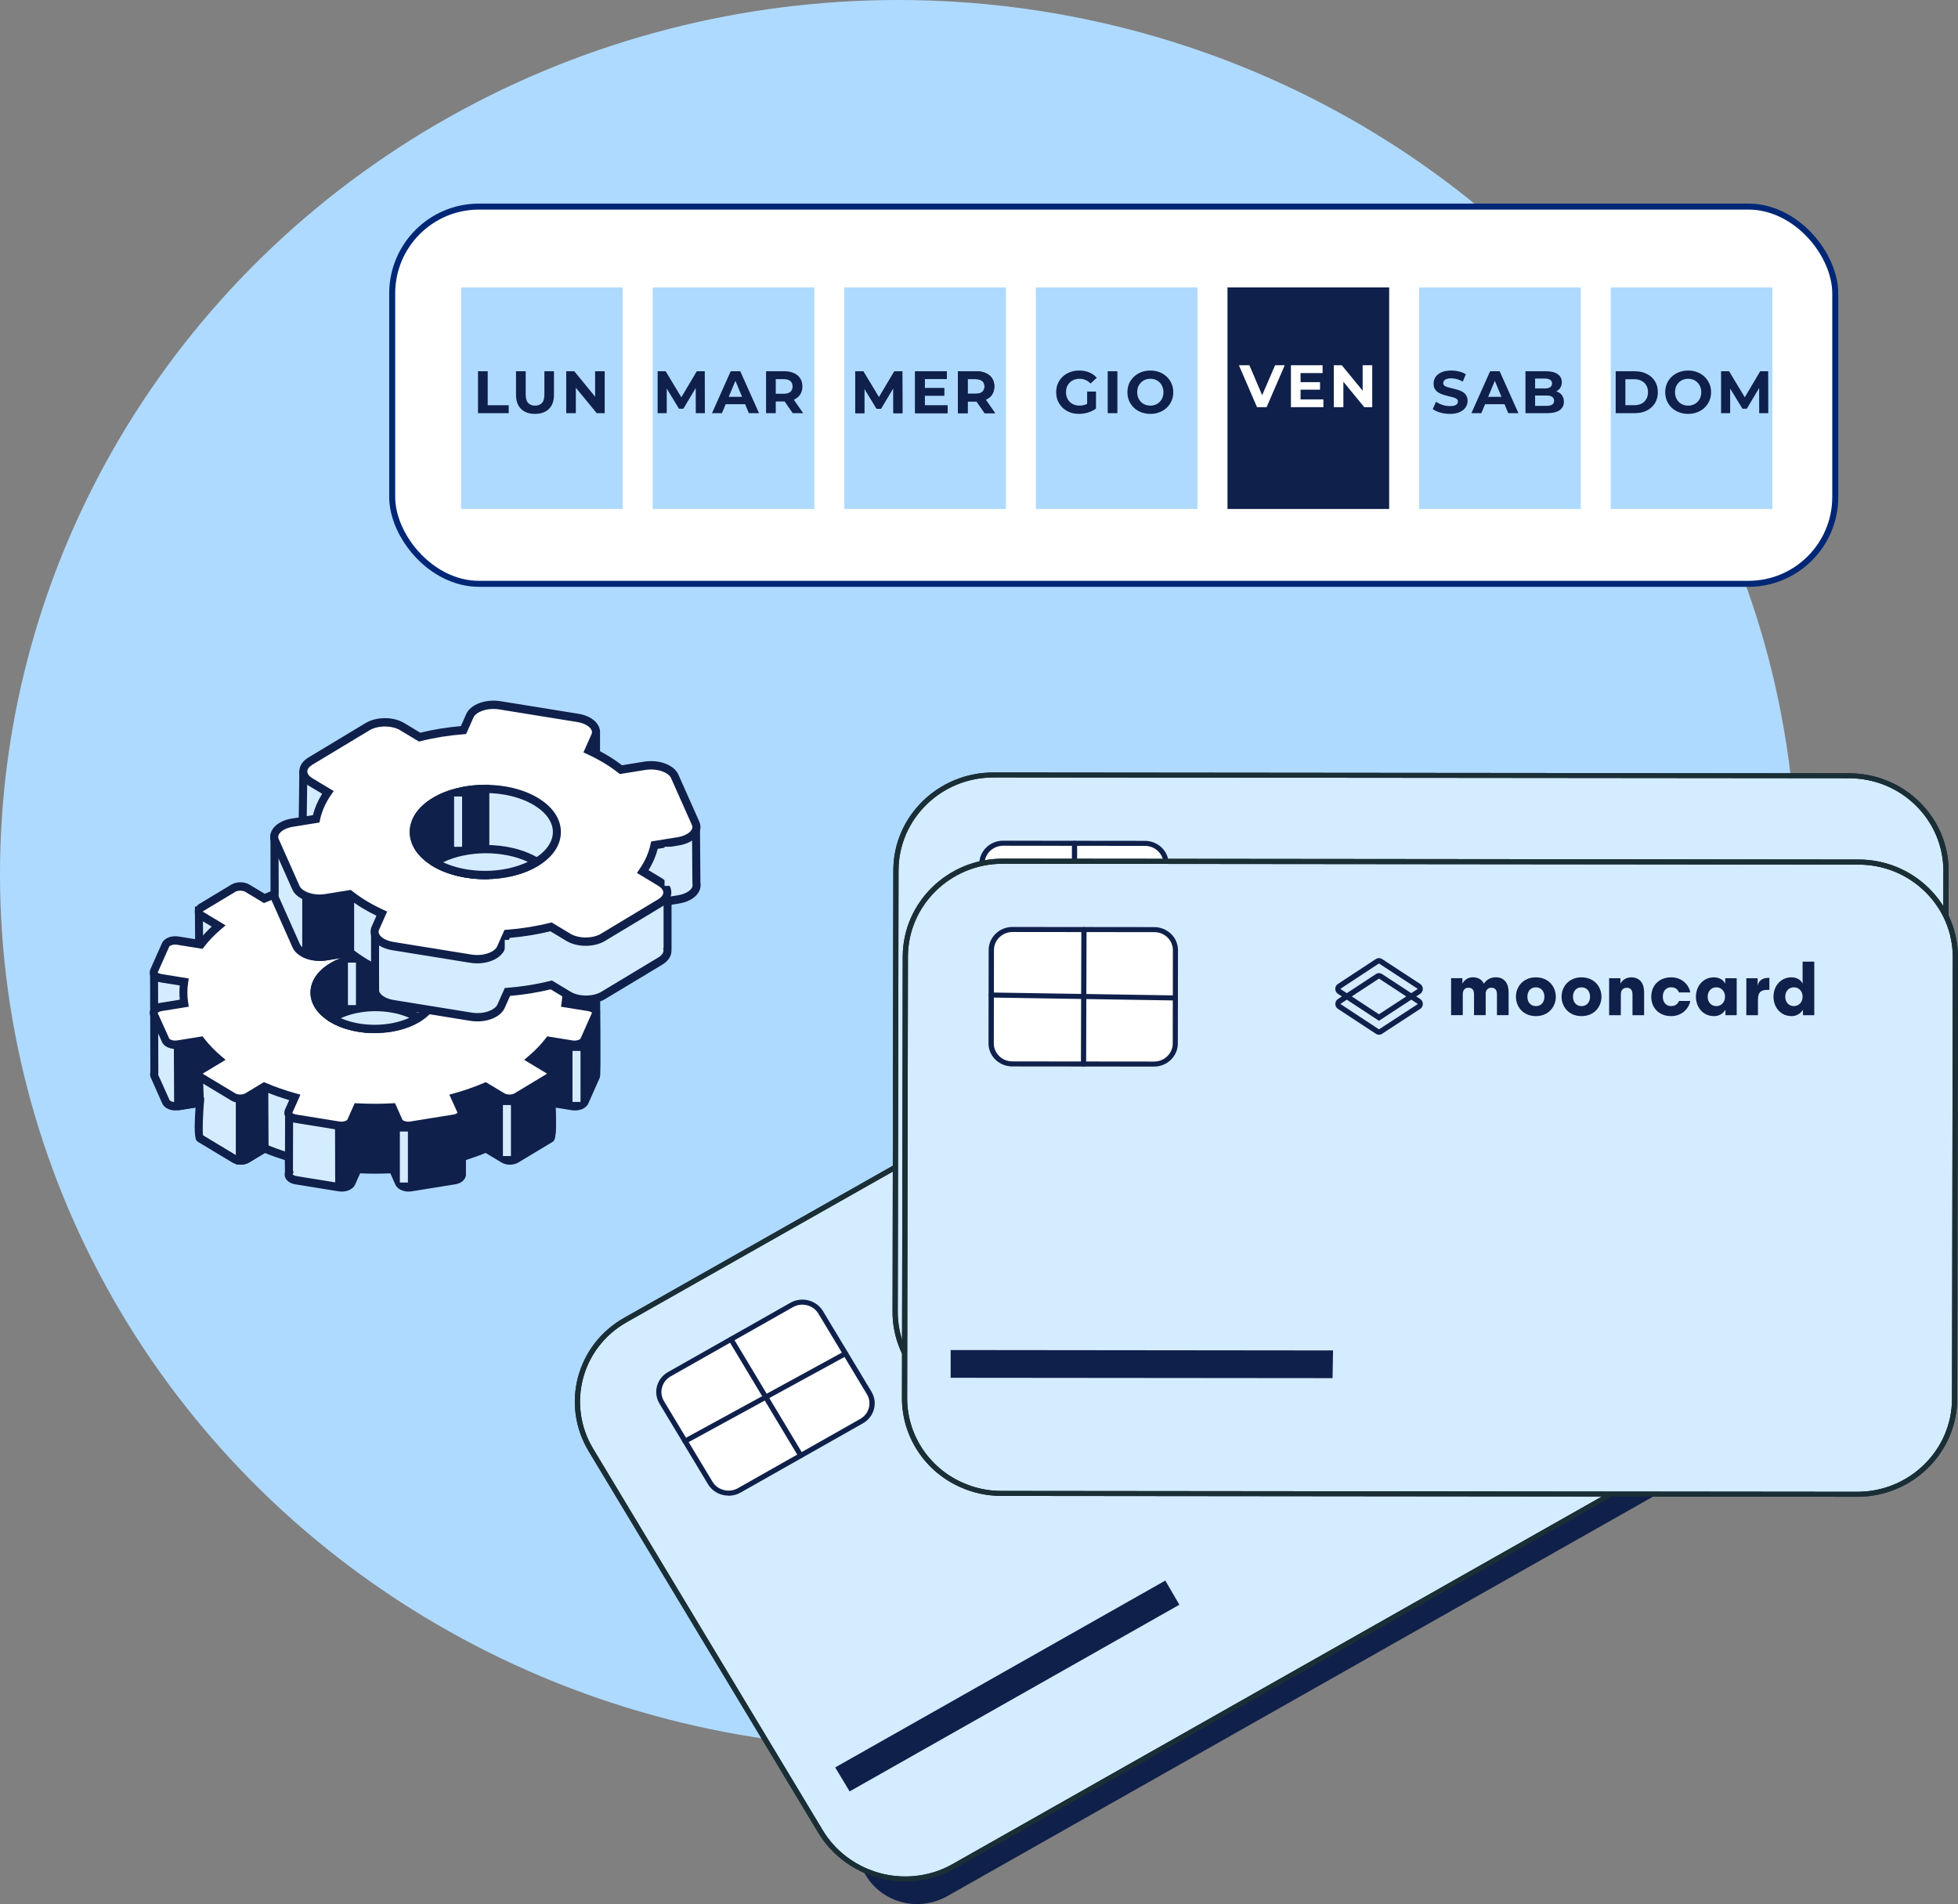 <svg width="327" height="318" viewBox="0 0 327 318" fill="none" xmlns="http://www.w3.org/2000/svg">
<rect x="0" y="0" width="327" height="318" fill="#808080" stroke="none"/>
<ellipse cx="150" cy="146" rx="150" ry="146" fill="#AFDAFF"/>
<g clip-path="url(#clip0_2481_16943)">
<path d="M293.011 239.866L157.979 316.307C153.449 318.868 147.633 317.385 144.99 312.996L99.675 237.667C97.04 233.278 98.562 227.658 103.083 225.097L238.123 148.656" fill="#0F204B"/>
<path d="M153.209 317.995C152.365 317.995 151.505 317.885 150.67 317.675C148.105 317.018 145.958 315.434 144.619 313.218L99.295 237.889C96.539 233.314 98.139 227.408 102.86 224.738L237.9 148.297L238.335 149.021L103.303 225.462C98.991 227.906 97.53 233.281 100.043 237.46L145.367 312.788C146.584 314.819 148.549 316.259 150.887 316.858C153.226 317.456 155.669 317.127 157.756 315.948L292.788 239.507L293.223 240.231L158.191 316.672C156.652 317.54 154.939 317.987 153.2 317.987L153.209 317.995Z" fill="#0F204B"/>
<path d="M250.111 156.435L288.436 220.12C293.009 227.737 290.453 237.442 282.697 241.824L159.298 311.676C157.238 312.839 155.003 313.513 152.76 313.723C146.613 314.321 140.362 311.423 137.015 305.846L126.26 287.951L98.69 242.161C94.108 234.561 96.691 224.847 104.428 220.457L153.943 192.427L190.746 171.592L227.827 150.605C235.565 146.216 245.546 148.836 250.111 156.435Z" fill="#D4ECFF"/>
<path d="M151.163 314.213C145.268 314.213 139.695 311.13 136.643 306.049L98.319 242.372C93.632 234.588 96.275 224.595 104.213 220.096L227.603 150.244C231.412 148.087 235.872 147.497 240.167 148.593C244.531 149.705 248.2 152.418 250.487 156.226L288.812 219.911C293.498 227.704 290.855 237.705 282.917 242.187L159.518 312.039C157.431 313.219 155.171 313.927 152.797 314.137C152.25 314.188 151.702 314.213 151.154 314.213H151.163ZM235.907 148.896C233.168 148.896 230.464 149.595 228.047 150.969L104.648 220.821C97.127 225.084 94.624 234.562 99.066 241.951L137.391 305.636C140.547 310.894 146.563 313.893 152.71 313.303C154.962 313.101 157.101 312.427 159.075 311.315L282.473 241.462C289.994 237.208 292.498 227.73 288.055 220.332L249.731 156.647C247.557 153.033 244.088 150.463 239.941 149.41C238.602 149.065 237.245 148.896 235.898 148.896H235.907Z" fill="#0F204B"/>
<path d="M110.516 234.189L118.612 247.648C119.599 249.288 121.771 249.842 123.463 248.886L143.901 237.341C145.594 236.385 146.166 234.28 145.179 232.64L137.083 219.182C136.096 217.541 133.924 216.987 132.232 217.943L111.794 229.488C110.101 230.445 109.529 232.549 110.516 234.189Z" fill="white"/>
<path d="M121.68 249.777C121.341 249.777 121.002 249.735 120.663 249.651C119.637 249.39 118.776 248.758 118.237 247.865L110.134 234.402C109.03 232.565 109.673 230.206 111.568 229.136L132 217.568C132.922 217.046 133.991 216.903 135.017 217.172C136.043 217.433 136.904 218.065 137.443 218.958L145.546 232.422C146.65 234.258 146.007 236.617 144.12 237.696L123.688 249.263C123.071 249.617 122.384 249.794 121.689 249.794L121.68 249.777ZM134 217.88C133.452 217.88 132.922 218.023 132.435 218.293L112.003 229.86C110.525 230.695 110.021 232.548 110.881 233.98L118.985 247.444C119.402 248.143 120.08 248.632 120.88 248.842C121.68 249.044 122.523 248.935 123.236 248.53L143.668 236.963C145.146 236.129 145.65 234.275 144.781 232.843L136.678 219.38C136.26 218.68 135.582 218.192 134.782 217.981C134.521 217.914 134.252 217.88 133.982 217.88H134Z" fill="#0F204B"/>
<path d="M114.417 241.099C114.269 241.099 114.121 241.023 114.034 240.888C113.913 240.686 113.991 240.433 114.199 240.315L140.987 225.681C141.195 225.563 141.465 225.639 141.578 225.841C141.7 226.043 141.621 226.296 141.413 226.414L114.625 241.048C114.556 241.082 114.486 241.099 114.408 241.099H114.417Z" fill="#0F204B"/>
<path d="M133.733 243.495C133.585 243.495 133.437 243.419 133.359 243.285L121.708 223.873C121.587 223.671 121.656 223.418 121.865 223.3C122.073 223.182 122.334 223.25 122.456 223.452L134.106 242.863C134.228 243.065 134.159 243.318 133.95 243.436C133.88 243.478 133.802 243.495 133.733 243.495Z" fill="#0F204B"/>
<path d="M194.46 264.531L196.382 267.834L142.051 298.585L140.086 295.308L194.46 264.531Z" fill="#0F204B"/>
<path d="M141.893 299.169L139.484 295.167L194.615 263.961L196.963 267.997L141.884 299.178L141.893 299.169ZM140.675 295.471L142.206 298.024L195.789 267.693L194.294 265.124L140.667 295.479L140.675 295.471Z" fill="#0F204B"/>
<path d="M151.163 314.213C145.268 314.213 139.695 311.13 136.643 306.049L98.319 242.372C93.632 234.588 96.275 224.595 104.213 220.096L227.603 150.244C231.412 148.087 235.872 147.497 240.167 148.593C244.531 149.705 248.2 152.418 250.487 156.226L288.812 219.911C293.498 227.704 290.855 237.705 282.917 242.187L159.518 312.039C157.431 313.219 155.171 313.927 152.797 314.137C152.25 314.188 151.702 314.213 151.154 314.213H151.163ZM235.907 148.896C233.168 148.896 230.464 149.595 228.047 150.969L104.648 220.821C97.127 225.084 94.624 234.562 99.066 241.951L137.391 305.636C140.547 310.894 146.563 313.893 152.71 313.303C154.962 313.101 157.101 312.427 159.075 311.315L282.473 241.462C289.994 237.208 292.498 227.73 288.055 220.332L249.731 156.647C247.557 153.033 244.088 150.463 239.941 149.41C238.602 149.065 237.245 148.896 235.898 148.896H235.907Z" fill="#1A2E35"/>
<path d="M318.519 238.51L162.134 238.358C156.891 238.358 152.64 234.23 152.648 229.141L152.814 141.941C152.822 136.861 157.074 132.758 162.317 132.758L318.702 132.901" fill="#0F204B"/>
<path d="M318.515 238.93L162.13 238.778C159.479 238.778 156.983 237.775 155.114 235.955C153.245 234.136 152.21 231.718 152.219 229.148L152.384 141.948C152.393 136.649 156.844 132.344 162.313 132.344H162.322L318.707 132.487V133.329L162.322 133.186H162.313C157.331 133.186 153.262 137.112 153.253 141.948L153.088 229.148C153.088 231.49 154.019 233.698 155.731 235.357C157.444 237.017 159.713 237.935 162.139 237.935L318.524 238.087V238.93H318.515Z" fill="#0F204B"/>
<path d="M324.995 145.505L324.865 219.224C324.848 228.037 317.579 235.156 308.598 235.148L165.689 235.013C163.298 235.013 161.029 234.499 158.977 233.572C153.36 231.078 149.483 225.518 149.5 219.073L149.544 198.364L149.63 145.353C149.639 136.549 156.934 129.43 165.898 129.43L223.237 129.48L265.856 129.522L308.798 129.564C317.762 129.564 325.013 136.717 324.987 145.505H324.995Z" fill="#D4ECFF"/>
<path d="M308.621 235.56H308.595L165.686 235.425C163.269 235.425 160.948 234.92 158.792 233.951C152.862 231.322 149.045 225.475 149.063 219.064L149.193 145.344C149.202 136.329 156.696 129.008 165.886 129.008H165.895L308.804 129.143C313.212 129.143 317.368 130.819 320.506 133.869C323.697 136.97 325.445 141.106 325.436 145.504L325.306 219.224C325.279 228.238 317.802 235.568 308.63 235.568L308.621 235.56ZM165.886 129.842C157.174 129.842 150.08 136.793 150.062 145.344L149.932 219.064C149.915 225.146 153.54 230.69 159.157 233.184C161.209 234.111 163.4 234.583 165.686 234.583L308.595 234.717H308.621C317.315 234.717 324.41 227.767 324.427 219.215L324.558 145.496C324.567 141.317 322.906 137.391 319.88 134.45C316.916 131.561 312.977 129.977 308.795 129.968L165.886 129.833H165.877L165.886 129.842Z" fill="#0F204B"/>
<path d="M164.006 144.25L163.976 159.828C163.972 161.727 165.557 163.269 167.516 163.272L191.173 163.316C193.132 163.32 194.724 161.784 194.727 159.885L194.758 144.307C194.762 142.409 193.177 140.867 191.218 140.863L167.561 140.819C165.601 140.816 164.01 142.352 164.006 144.25Z" fill="white"/>
<path d="M191.171 163.719L167.505 163.694C166.445 163.694 165.445 163.289 164.688 162.565C163.941 161.832 163.523 160.863 163.523 159.835L163.55 144.249C163.55 142.126 165.341 140.398 167.532 140.398L191.198 140.424C192.258 140.424 193.258 140.828 194.014 141.553C194.762 142.286 195.18 143.255 195.18 144.282L195.153 159.869C195.153 161.992 193.362 163.719 191.171 163.719ZM167.54 141.241C165.827 141.241 164.436 142.589 164.428 144.249L164.402 159.835C164.402 160.644 164.723 161.394 165.306 161.967C165.888 162.54 166.671 162.851 167.505 162.851L191.171 162.877C192.884 162.877 194.275 161.529 194.284 159.869L194.31 144.282C194.31 143.474 193.988 142.724 193.406 142.151C192.823 141.578 192.041 141.266 191.206 141.266L167.54 141.241Z" fill="#0F204B"/>
<path d="M194.725 152.675L163.973 152.186C163.73 152.186 163.538 151.992 163.547 151.757C163.556 151.521 163.721 151.361 163.991 151.344L194.742 151.832C194.986 151.832 195.177 152.026 195.168 152.262C195.168 152.49 194.969 152.675 194.734 152.675H194.725Z" fill="#0F204B"/>
<path d="M179.388 163.709C179.144 163.709 178.953 163.516 178.953 163.288L179.023 140.835C179.023 140.599 179.214 140.414 179.457 140.414C179.701 140.414 179.892 140.608 179.892 140.835L179.823 163.288C179.823 163.524 179.631 163.709 179.388 163.709Z" fill="#0F204B"/>
<path d="M220.615 211.544L220.554 215.327L157.633 215.268L157.642 211.477L220.615 211.544Z" fill="#0F204B"/>
<path d="M220.977 215.747H220.551L157.195 215.688V211.055H157.639L221.055 211.122L220.977 215.756V215.747ZM158.065 214.846L220.125 214.905L220.177 211.956L158.073 211.897V214.846H158.065Z" fill="#0F204B"/>
<path d="M308.621 235.56H308.595L165.686 235.425C163.269 235.425 160.948 234.92 158.792 233.951C152.862 231.322 149.045 225.475 149.063 219.064L149.193 145.344C149.202 136.329 156.696 129.008 165.886 129.008H165.895L308.804 129.143C313.212 129.143 317.368 130.819 320.506 133.869C323.697 136.97 325.445 141.106 325.436 145.504L325.306 219.224C325.279 228.238 317.802 235.568 308.63 235.568L308.621 235.56ZM165.886 129.842C157.174 129.842 150.08 136.793 150.062 145.344L149.932 219.064C149.915 225.146 153.54 230.69 159.157 233.184C161.209 234.111 163.4 234.583 165.686 234.583L308.595 234.717H308.621C317.315 234.717 324.41 227.767 324.427 219.215L324.558 145.496C324.567 141.317 322.906 137.391 319.88 134.45C316.916 131.561 312.977 129.977 308.795 129.968L165.886 129.833H165.877L165.886 129.842Z" fill="#1A2E35"/>
<path d="M326.566 159.911L326.435 233.631C326.418 242.443 319.149 249.562 310.168 249.554L167.259 249.419C164.868 249.419 162.599 248.905 160.547 247.978C154.931 245.485 151.053 239.924 151.07 233.479L151.114 212.77L151.201 159.759C151.209 150.955 158.504 143.836 167.468 143.836L224.807 143.886L267.427 143.929L310.368 143.971C319.332 143.971 326.583 151.124 326.557 159.911H326.566Z" fill="#D4ECFF"/>
<path d="M310.191 249.967H310.165L167.256 249.824C164.839 249.824 162.527 249.319 160.362 248.35C154.432 245.721 150.615 239.874 150.633 233.463L150.763 159.743C150.781 150.728 158.267 143.398 167.456 143.398L310.365 143.542C314.773 143.542 318.929 145.218 322.068 148.268C325.259 151.369 327.006 155.497 326.998 159.903L326.867 233.623C326.841 242.638 319.364 249.967 310.191 249.967ZM167.456 144.249C158.745 144.249 151.65 151.2 151.633 159.752L151.502 233.471C151.485 239.554 155.11 245.098 160.727 247.591C162.779 248.518 164.97 248.99 167.256 248.99L310.165 249.133H310.191C318.886 249.133 325.98 242.183 325.998 233.631L326.128 159.912C326.137 155.733 324.476 151.807 321.451 148.866C318.486 145.985 314.547 144.393 310.365 144.393L167.456 144.249Z" fill="#0F204B"/>
<path d="M165.569 158.649L165.538 174.227C165.534 176.125 167.119 177.667 169.079 177.671L192.736 177.715C194.695 177.718 196.286 176.182 196.29 174.284L196.321 158.706C196.325 156.807 194.739 155.265 192.78 155.262L169.123 155.218C167.164 155.214 165.573 156.75 165.569 158.649Z" fill="white"/>
<path d="M192.734 178.125L169.068 178.1C168.007 178.1 167.007 177.696 166.251 176.971C165.503 176.238 165.086 175.269 165.086 174.241L165.112 158.655C165.112 156.532 166.903 154.805 169.085 154.805L192.751 154.83C193.812 154.83 194.812 155.234 195.568 155.959C196.325 156.683 196.733 157.661 196.733 158.689L196.707 174.275C196.707 176.398 194.916 178.125 192.725 178.125H192.734ZM169.103 155.647C167.39 155.647 165.999 156.995 165.999 158.655L165.973 174.241C165.973 175.05 166.294 175.8 166.877 176.373C167.459 176.946 168.242 177.258 169.077 177.258L192.743 177.283C194.455 177.283 195.847 175.935 195.855 174.275L195.881 158.689C195.881 157.88 195.56 157.13 194.977 156.557C194.395 155.984 193.612 155.672 192.777 155.672L169.111 155.647H169.103Z" fill="#0F204B"/>
<path d="M196.295 167.081L165.543 166.593C165.3 166.593 165.109 166.399 165.117 166.163C165.117 165.935 165.317 165.75 165.552 165.75L196.304 166.239C196.548 166.239 196.739 166.432 196.73 166.668C196.73 166.896 196.53 167.081 196.295 167.081Z" fill="#0F204B"/>
<path d="M180.958 178.116C180.715 178.116 180.523 177.922 180.523 177.694L180.593 155.242C180.593 155.006 180.784 154.82 181.028 154.82C181.271 154.82 181.462 155.014 181.462 155.242L181.393 177.694C181.393 177.93 181.202 178.116 180.958 178.116Z" fill="#0F204B"/>
<path d="M222.185 225.95L222.124 229.733L159.203 229.674L159.212 225.883L222.185 225.95Z" fill="#0F204B"/>
<path d="M222.547 230.154H222.121L158.766 230.095V225.461H159.209L222.626 225.528L222.547 230.162V230.154ZM159.635 229.252L221.695 229.311L221.747 226.362L159.644 226.303V229.252H159.635Z" fill="#0F204B"/>
<path d="M310.191 249.967H310.165L167.256 249.824C164.839 249.824 162.527 249.319 160.362 248.35C154.432 245.721 150.615 239.874 150.633 233.463L150.763 159.743C150.781 150.728 158.267 143.398 167.456 143.398L310.365 143.542C314.773 143.542 318.929 145.218 322.068 148.268C325.259 151.369 327.006 155.497 326.998 159.903L326.867 233.623C326.841 242.638 319.364 249.967 310.191 249.967ZM167.456 144.249C158.745 144.249 151.65 151.2 151.633 159.752L151.502 233.471C151.485 239.554 155.11 245.098 160.727 247.591C162.779 248.518 164.97 248.99 167.256 248.99L310.165 249.133H310.191C318.886 249.133 325.98 242.183 325.998 233.631L326.128 159.912C326.137 155.733 324.476 151.807 321.451 148.866C318.486 145.985 314.547 144.393 310.365 144.393L167.456 144.249Z" fill="#1A2E35"/>
<g clip-path="url(#clip1_2481_16943)">
<path d="M244.294 169.536H242.344V163.36H244.231V164.279C244.397 163.948 244.65 163.673 244.961 163.484C245.273 163.295 245.629 163.201 245.99 163.213C246.895 163.213 247.5 163.617 247.821 164.279C248.037 163.939 248.334 163.662 248.684 163.475C249.034 163.288 249.424 163.198 249.818 163.213C251.257 163.213 251.947 164.231 251.947 165.702V169.536H250.001V166.031C250.001 165.395 249.739 164.953 249.086 164.953C248.956 164.943 248.826 164.963 248.704 165.01C248.582 165.057 248.471 165.131 248.38 165.226C248.288 165.322 248.217 165.436 248.173 165.563C248.128 165.689 248.111 165.824 248.121 165.957V169.536H246.173V166.031C246.173 165.395 245.911 164.953 245.256 164.953C244.65 164.953 244.294 165.342 244.294 166.02V169.536Z" fill="#0F204B"/>
<path d="M259.831 166.456C259.831 168.125 258.631 169.694 256.501 169.694C254.372 169.694 253.172 168.125 253.172 166.456C253.172 164.788 254.374 163.219 256.501 163.219C258.629 163.219 259.831 164.79 259.831 166.456ZM257.928 166.456C257.928 165.635 257.453 164.887 256.501 164.887C255.55 164.887 255.084 165.635 255.084 166.456C255.084 167.278 255.56 168.025 256.511 168.025C257.462 168.025 257.928 167.278 257.928 166.456Z" fill="#0F204B"/>
<path d="M267.454 166.456C267.454 168.125 266.254 169.694 264.125 169.694C261.995 169.694 260.797 168.125 260.797 166.456C260.797 164.788 261.997 163.219 264.125 163.219C266.252 163.219 267.454 164.79 267.454 166.456ZM265.551 166.456C265.551 165.635 265.076 164.887 264.125 164.887C263.173 164.887 262.699 165.635 262.699 166.456C262.699 167.278 263.175 168.025 264.125 168.025C265.074 168.025 265.551 167.278 265.551 166.456Z" fill="#0F204B"/>
<path d="M270.684 169.542H268.734V163.367H270.622V164.286C270.882 163.702 271.596 163.219 272.428 163.219C273.867 163.219 274.58 164.237 274.58 165.709V169.542H272.638V166.038C272.638 165.401 272.342 164.959 271.694 164.959C271.088 164.959 270.696 165.348 270.696 166.026L270.684 169.542Z" fill="#0F204B"/>
<path d="M282.289 165.74H280.402C280.224 165.286 279.835 164.881 279.08 164.881C278.176 164.881 277.701 165.592 277.701 166.45C277.701 167.309 278.176 168.019 279.08 168.019C279.835 168.019 280.222 167.616 280.402 167.163H282.289C282.038 168.51 280.838 169.694 279.09 169.694C277.07 169.694 275.773 168.321 275.773 166.456C275.773 164.591 277.07 163.219 279.09 163.219C280.838 163.213 282.038 164.391 282.289 165.74Z" fill="#0F204B"/>
<path d="M288.127 164.286V163.367H290.041V169.542H288.163V168.627C287.959 168.964 287.674 169.24 287.335 169.427C286.996 169.614 286.615 169.706 286.23 169.694C284.493 169.694 283.234 168.296 283.234 166.456C283.234 164.617 284.501 163.219 286.23 163.219C287.14 163.219 287.853 163.661 288.127 164.286ZM288.091 166.456C288.091 165.549 287.485 164.887 286.63 164.887C285.775 164.887 285.192 165.561 285.192 166.456C285.192 167.352 285.785 168.025 286.63 168.025C287.476 168.025 288.091 167.363 288.091 166.456Z" fill="#0F204B"/>
<path d="M295.499 165.316H295.103C294.032 165.316 293.592 165.769 293.592 166.972V169.542H291.648V163.367H293.536V164.593C293.781 163.601 294.525 163.312 295.31 163.312H295.499V165.316Z" fill="#0F204B"/>
<path d="M301.048 164.283V160.594H302.998V169.539H301.11V168.624C300.907 168.96 300.622 169.235 300.284 169.422C299.946 169.609 299.566 169.702 299.183 169.691C297.448 169.691 296.188 168.293 296.188 166.453C296.188 164.614 297.448 163.216 299.183 163.216C300.097 163.216 300.774 163.658 301.048 164.283ZM301.048 166.453C301.048 165.546 300.442 164.884 299.585 164.884C298.728 164.884 298.147 165.558 298.147 166.453C298.147 167.349 298.741 168.023 299.585 168.023C300.429 168.023 301.048 167.361 301.048 166.453Z" fill="#0F204B"/>
<path d="M237.194 166.842L236.52 166.402L237.188 165.966C237.321 165.878 237.43 165.756 237.506 165.613C237.581 165.47 237.621 165.31 237.621 165.147C237.621 164.984 237.581 164.824 237.506 164.681C237.43 164.538 237.321 164.417 237.188 164.328L230.799 160.149C230.648 160.051 230.473 160 230.295 160C230.117 160 229.943 160.053 229.793 160.151L223.432 164.328C223.299 164.417 223.19 164.538 223.115 164.681C223.04 164.823 223 164.983 223 165.146C223 165.309 223.04 165.469 223.115 165.612C223.19 165.754 223.299 165.875 223.432 165.964L224.106 166.406L223.439 166.844C223.307 166.932 223.198 167.053 223.122 167.196C223.047 167.339 223.008 167.499 223.008 167.661C223.008 167.824 223.047 167.984 223.122 168.127C223.198 168.27 223.307 168.391 223.439 168.479L229.793 172.653C229.944 172.751 230.12 172.803 230.298 172.803C230.478 172.804 230.655 172.752 230.806 172.653L237.194 168.481C237.327 168.393 237.436 168.272 237.512 168.128C237.588 167.985 237.628 167.825 237.628 167.661C237.628 167.498 237.588 167.337 237.512 167.194C237.436 167.051 237.327 166.93 237.194 166.842ZM223.909 165.193C223.902 165.188 223.895 165.181 223.891 165.173C223.887 165.165 223.885 165.155 223.885 165.146C223.885 165.137 223.887 165.128 223.891 165.12C223.895 165.112 223.902 165.106 223.909 165.101L230.268 160.922C230.277 160.916 230.286 160.913 230.297 160.913C230.307 160.913 230.317 160.916 230.325 160.922L236.712 165.101C236.72 165.106 236.727 165.112 236.731 165.12C236.735 165.128 236.737 165.137 236.737 165.146C236.737 165.155 236.735 165.165 236.731 165.173C236.727 165.181 236.72 165.188 236.712 165.193L235.691 165.861L230.804 162.662C230.654 162.564 230.479 162.512 230.301 162.512C230.123 162.512 229.949 162.564 229.798 162.662L224.93 165.862L223.909 165.193ZM230.327 163.441L234.857 166.408L230.297 169.39L225.755 166.406L230.285 163.435C230.292 163.432 230.299 163.43 230.307 163.43C230.314 163.43 230.322 163.432 230.329 163.435L230.327 163.441ZM236.716 167.724L230.331 171.886C230.322 171.892 230.312 171.895 230.302 171.895C230.292 171.895 230.282 171.892 230.274 171.886L223.915 167.708C223.908 167.703 223.901 167.696 223.897 167.688C223.893 167.68 223.891 167.671 223.89 167.661C223.89 167.652 223.892 167.643 223.897 167.635C223.901 167.628 223.907 167.621 223.915 167.617L224.93 166.949L230.295 170.474L235.691 166.945L236.718 167.617C236.726 167.621 236.732 167.627 236.737 167.635C236.741 167.643 236.743 167.652 236.742 167.661C236.743 167.671 236.741 167.68 236.736 167.688C236.732 167.696 236.726 167.703 236.718 167.708L236.716 167.724Z" fill="#0F204B"/>
</g>
</g>
<g clip-path="url(#clip2_2481_16943)">
<path d="M99.501 162.623C99.501 162.623 99.501 162.617 99.497 162.617L92.026 160.803C92.026 160.803 92.023 160.803 92.023 160.796L92.029 152.155C92.029 152.155 92.029 152.149 92.023 152.149L77.018 151.68C77.018 151.68 77.012 151.68 77.012 151.673L77.064 145.6C77.064 145.6 77.061 145.594 77.058 145.594L66.076 149.051L52.72 148.055L48.279 145.313C48.279 145.313 48.27 145.312 48.27 145.319V151.036C48.27 151.036 48.266 151.043 48.263 151.043L40.953 153.232L36.376 152.437L33.224 152.097C33.224 152.097 33.218 152.097 33.218 152.104L33.258 158.671C33.258 158.671 33.258 158.678 33.255 158.678L29.444 160.269L25.734 162.613C25.734 162.613 25.734 162.613 25.734 162.62L25.781 179.187C25.725 179.339 25.719 179.5 25.79 179.662L27.721 184.005C27.959 184.542 28.87 184.859 29.76 184.713L33.389 184.128C33.389 184.128 32.949 189.81 33.407 190.085L39.131 193.532C39.717 193.884 40.677 193.884 41.263 193.532L44.198 191.763C45.496 192.319 46.859 192.791 48.251 193.215L48.27 195.854V195.86C48.028 196.397 48.555 196.947 49.444 197.089L56.652 198.253C57.541 198.396 58.453 198.079 58.691 197.545L59.726 195.22C61.685 195.33 63.659 195.33 65.617 195.22L66.652 197.545C66.891 198.082 67.805 198.399 68.691 198.253L75.899 197.089C76.702 196.96 77.204 196.497 77.117 196.012V193.205C78.499 192.782 79.853 192.313 81.143 191.76L84.08 193.529C84.666 193.881 85.627 193.881 86.212 193.529L91.936 190.082C92.339 189.839 92.072 184.144 92.072 184.144L95.58 184.71C96.47 184.852 97.381 184.536 97.619 184.002L99.55 179.659C99.624 179.491 99.507 162.617 99.507 162.617L99.501 162.623Z" fill="#D4ECFF"/>
<path d="M68.252 198.998C67.251 198.998 66.349 198.548 66.039 197.85L65.196 195.951C63.517 196.029 61.819 196.029 60.139 195.951L59.296 197.85C58.927 198.674 57.746 199.15 56.547 198.956L49.339 197.791C48.565 197.665 47.963 197.29 47.691 196.757C47.517 196.417 47.489 196.042 47.613 195.686C47.595 195.327 47.588 194.742 47.582 193.746C46.346 193.358 45.249 192.963 44.248 192.546L41.595 194.144C40.799 194.626 39.593 194.626 38.794 194.144L33.07 190.696C32.723 190.486 32.292 190.228 32.655 184.96L29.86 185.412C28.654 185.603 27.477 185.131 27.111 184.306L25.18 179.963C25.056 179.685 25.032 179.385 25.109 179.087L25.062 162.194L25.438 161.993L29.2 159.623L32.593 158.206L32.549 151.409L33.231 151.402L36.451 151.745L40.923 152.521L47.607 150.519V144.912L48.301 144.508L48.642 144.728L52.934 147.376L66.011 148.35L77.211 144.825L77.747 145.258V145.604L77.7 151.005L92.708 151.473L92.715 152.159L92.708 160.25L100.183 162.064L100.189 162.62C100.307 179.653 100.251 179.776 100.17 179.963L98.24 184.306C97.874 185.131 96.697 185.603 95.491 185.412L92.792 184.976C93.003 190.266 92.621 190.493 92.284 190.696L86.56 194.144C85.761 194.626 84.555 194.626 83.759 194.144L81.103 192.543C80.108 192.957 79.017 193.348 77.799 193.733V195.968C77.837 196.294 77.756 196.627 77.561 196.912C77.254 197.365 76.706 197.675 76.011 197.785L68.803 198.949C68.624 198.978 68.444 198.991 68.267 198.991L68.252 198.998ZM66.03 194.506L67.254 197.258C67.316 197.4 67.868 197.688 68.583 197.572L75.791 196.407C76.262 196.333 76.439 196.139 76.458 196.097L76.442 192.692L76.926 192.546C78.429 192.087 79.724 191.621 80.886 191.123L81.19 190.994L84.412 192.934C84.787 193.161 85.5 193.161 85.875 192.934L91.407 189.603C91.528 188.879 91.503 186.331 91.4 184.19L91.36 183.333L95.68 184.032C96.399 184.145 96.945 183.863 97.01 183.718L98.891 179.488C98.928 178.369 98.884 169.437 98.841 163.177L91.36 161.362V160.803V152.835L76.349 152.366L76.343 151.68L76.389 146.542L66.151 149.766L52.534 148.764L48.936 146.542V151.519L48.509 151.7L41.229 153.938H40.895L36.262 153.132L33.888 152.877L33.928 159.248L33.445 159.351L29.739 160.9L26.395 163.015L26.442 179.323L26.395 179.446L28.319 183.718C28.384 183.86 28.927 184.145 29.649 184.032L34.114 183.31L34.046 184.193C33.882 186.331 33.792 188.882 33.913 189.6L39.454 192.938C39.829 193.164 40.541 193.164 40.916 192.938L44.136 190.997L44.44 191.127C45.605 191.625 46.91 192.09 48.428 192.556L48.905 192.701V193.222C48.905 193.222 48.921 194.897 48.924 195.576L49.042 195.699L48.877 196.126C48.877 196.142 49.06 196.336 49.531 196.414L56.739 197.578C57.458 197.694 58.007 197.407 58.069 197.264L59.293 194.512L59.745 194.538C61.679 194.645 63.638 194.645 65.568 194.538L66.021 194.512L66.03 194.506Z" fill="#0F204B"/>
<path d="M43.534 177.641L39.633 181.091L40.057 183.481V193.787C40.485 193.81 40.925 193.732 41.25 193.538L44.185 191.769L44.136 181.492L43.534 177.641Z" fill="#0F204B"/>
<path d="M40.197 194.493C40.138 194.493 40.079 194.493 40.02 194.49L39.382 194.457V183.55L38.898 180.824L43.999 176.312L44.802 181.493L44.855 192.178L41.582 194.15C41.207 194.377 40.721 194.496 40.197 194.496V194.493ZM40.358 181.364L40.724 183.482V193.018C40.795 192.996 40.86 192.967 40.913 192.934L43.513 191.369L43.463 181.551L43.06 178.974L40.358 181.364Z" fill="#0F204B"/>
<path d="M29.704 174.481L29.753 184.503C29.753 184.619 29.853 184.71 29.964 184.691L33.224 184.164C33.314 184.147 33.382 184.067 33.379 183.973L33.224 179.633C33.224 179.546 33.28 179.468 33.361 179.445L39.831 177.622C39.949 177.589 40.002 177.45 39.943 177.34L36.292 170.685C36.261 170.63 36.209 170.594 36.147 170.588L31.294 170.219C31.21 170.213 31.136 170.265 31.108 170.345L29.713 174.41C29.707 174.43 29.701 174.452 29.704 174.475V174.481Z" fill="#0F204B"/>
<path d="M29.936 185.394C29.735 185.394 29.536 185.319 29.381 185.18C29.192 185.012 29.084 184.766 29.081 184.508L29.031 174.363L29.081 174.185L30.478 170.114C30.605 169.739 30.965 169.499 31.343 169.525L36.196 169.894C36.481 169.917 36.735 170.082 36.875 170.34L40.522 176.995C40.655 177.238 40.671 177.523 40.568 177.781C40.466 178.037 40.258 178.228 40.001 178.299L33.906 180.016L34.045 183.948C34.051 184.407 33.739 184.789 33.323 184.857L30.063 185.384C30.02 185.39 29.976 185.394 29.933 185.394H29.936ZM30.373 174.567L30.42 183.913L32.694 183.547L32.555 179.663C32.548 179.237 32.809 178.881 33.187 178.774L39.047 177.122L35.84 171.272L31.616 170.951L30.373 174.57V174.567Z" fill="#0F204B"/>
<path d="M58.682 197.419L59.717 195.094C61.676 195.204 63.65 195.204 65.608 195.094L66.644 197.419C66.882 197.956 67.793 198.272 68.683 198.127L75.891 196.963C76.693 196.833 77.195 196.371 77.108 195.886V193.079C78.49 192.655 79.845 192.186 81.134 191.633L84.072 193.402C84.657 193.755 85.618 193.755 86.204 193.402L91.927 189.955C92.33 189.713 92.064 184.018 92.064 184.018L95.572 184.584C96.461 184.726 97.372 184.409 97.611 183.875L99.541 179.532C99.616 179.364 99.498 162.49 99.498 162.49C99.498 162.49 99.498 162.484 99.495 162.484L92.023 160.67C92.023 160.67 92.02 160.67 92.02 160.663L92.026 152.022C92.026 152.022 92.026 152.016 92.02 152.016L77.016 151.547C77.016 151.547 77.009 151.547 77.009 151.541L77.062 145.467C77.062 145.467 77.059 145.461 77.056 145.461L69.845 147.731L56.594 181.221V187.847L56.643 198.124C57.533 198.266 58.444 197.949 58.682 197.416V197.419Z" fill="#0F204B"/>
<path d="M68.251 198.859C67.25 198.859 66.348 198.409 66.038 197.711L65.195 195.812C63.516 195.89 61.818 195.89 60.138 195.812L59.295 197.711C58.929 198.535 57.742 199.007 56.546 198.817L55.982 198.726L55.93 181.082L69.354 147.159L77.179 144.695L77.74 145.096V145.468L77.696 150.869L92.701 151.338L92.707 152.023L92.701 160.114L100.176 161.928L100.182 162.488C100.3 179.514 100.247 179.637 100.163 179.821L98.23 184.167C97.864 184.992 96.686 185.464 95.481 185.273L92.782 184.837C92.993 190.127 92.611 190.357 92.273 190.557L86.55 194.005C85.75 194.486 84.545 194.486 83.749 194.005L81.093 192.404C80.098 192.818 79.01 193.209 77.789 193.594V195.832C77.826 196.158 77.746 196.491 77.551 196.776C77.244 197.229 76.695 197.539 76.001 197.649L68.793 198.813C68.614 198.842 68.434 198.855 68.257 198.855L68.251 198.859ZM66.029 194.367L67.253 197.119C67.315 197.261 67.867 197.546 68.582 197.432L75.79 196.268C76.261 196.194 76.438 196 76.457 195.958L76.441 192.553L76.925 192.407C78.428 191.948 79.723 191.482 80.885 190.984L81.189 190.855L84.412 192.795C84.787 193.022 85.499 193.022 85.874 192.795L91.406 189.464C91.527 188.74 91.502 186.192 91.4 184.051L91.359 183.194L95.679 183.892C96.398 184.009 96.944 183.724 97.009 183.579L98.89 179.349C98.927 178.227 98.88 169.298 98.837 163.034L91.356 161.22L91.35 160.657L91.356 152.683L76.674 152.23L76.274 151.684L76.339 151.438L76.382 146.396L70.34 148.301L57.259 181.354L57.306 197.445C57.733 197.397 58.025 197.219 58.071 197.119L59.295 194.367L59.748 194.393C61.681 194.499 63.64 194.499 65.57 194.393L66.023 194.367H66.029Z" fill="#0F204B"/>
<path d="M83.906 148.332L81.08 150.037C79.453 149.341 77.749 148.746 75.979 148.255L77.011 145.936C77.25 145.399 76.723 144.85 75.834 144.707L68.626 143.543C67.736 143.401 66.825 143.718 66.587 144.251L65.552 146.576C63.593 146.467 61.619 146.467 59.661 146.576L58.626 144.251C58.387 143.715 57.476 143.398 56.587 143.543L49.378 144.707C48.489 144.85 47.962 145.399 48.201 145.936L49.233 148.255C47.463 148.746 45.759 149.341 44.132 150.037L41.306 148.332C40.655 147.941 39.601 147.941 38.951 148.332L33.673 151.511C33.023 151.903 33.023 152.54 33.673 152.931L36.499 154.635C35.347 155.615 34.358 156.643 33.543 157.707L29.691 157.086C28.802 156.944 27.891 157.261 27.652 157.795L25.721 162.138C25.483 162.674 26.01 163.224 26.899 163.366L30.757 163.991C30.577 165.171 30.577 166.361 30.757 167.541L26.899 168.165C26.01 168.308 25.483 168.861 25.721 169.394L27.652 173.737C27.891 174.274 28.802 174.591 29.691 174.446L33.543 173.825C34.358 174.889 35.343 175.917 36.496 176.897L33.673 178.598C33.023 178.989 33.023 179.626 33.673 180.017L38.951 183.196C39.601 183.588 40.655 183.588 41.306 183.196L44.129 181.495C45.756 182.191 47.463 182.786 49.23 183.274L48.198 185.593C47.959 186.129 48.486 186.679 49.375 186.821L56.583 187.986C57.473 188.128 58.384 187.811 58.623 187.277L59.657 184.952C61.616 185.062 63.59 185.062 65.549 184.952L66.584 187.277C66.822 187.814 67.733 188.131 68.623 187.986L75.831 186.821C76.72 186.679 77.247 186.129 77.008 185.593L75.976 183.274C77.746 182.782 79.45 182.187 81.077 181.492L83.903 183.193C84.554 183.584 85.608 183.584 86.258 183.193L91.536 180.014C92.187 179.623 92.187 178.986 91.536 178.595L88.71 176.89C89.862 175.91 90.851 174.882 91.666 173.818L95.518 174.439C96.407 174.581 97.318 174.264 97.557 173.731L99.488 169.388C99.726 168.851 99.199 168.301 98.31 168.159L94.452 167.535C94.632 166.355 94.632 165.164 94.452 163.984L98.31 163.36C99.199 163.218 99.726 162.668 99.488 162.131L97.557 157.788C97.318 157.251 96.407 156.934 95.518 157.08L91.666 157.701C90.854 156.637 89.862 155.609 88.71 154.629L91.536 152.924C92.187 152.533 92.187 151.896 91.536 151.505L86.258 148.326C85.608 147.935 84.554 147.935 83.903 148.326L83.906 148.332Z" fill="white"/>
<path d="M68.196 188.721C67.195 188.721 66.296 188.271 65.983 187.573L65.14 185.675C63.461 185.756 61.762 185.756 60.083 185.675L59.24 187.573C58.874 188.398 57.687 188.873 56.491 188.679L49.283 187.515C48.508 187.389 47.907 187.014 47.635 186.48C47.442 186.105 47.43 185.684 47.6 185.3L48.298 183.728C46.885 183.308 45.506 182.819 44.189 182.27L41.648 183.799C40.786 184.317 39.484 184.317 38.623 183.799L33.346 180.62C32.822 180.307 32.524 179.825 32.524 179.304C32.524 178.783 32.825 178.305 33.349 177.991L35.35 176.785C34.579 176.07 33.885 175.33 33.277 174.573L29.807 175.132C28.604 175.323 27.424 174.851 27.058 174.027L25.127 169.683C24.957 169.299 24.969 168.882 25.161 168.506C25.434 167.973 26.035 167.598 26.81 167.472L30.023 166.954C29.946 166.162 29.946 165.366 30.023 164.577L26.81 164.06C26.035 163.934 25.434 163.559 25.161 163.025C24.969 162.65 24.957 162.23 25.127 161.845L27.058 157.502C27.424 156.677 28.604 156.202 29.807 156.396L33.281 156.958C33.885 156.202 34.579 155.461 35.354 154.746L33.352 153.54C32.828 153.223 32.531 152.745 32.531 152.224C32.531 151.703 32.831 151.225 33.355 150.911L38.632 147.732C39.497 147.212 40.795 147.212 41.657 147.732L44.201 149.262C45.521 148.712 46.9 148.221 48.307 147.803L47.607 146.232C47.436 145.847 47.449 145.43 47.641 145.055C47.913 144.521 48.515 144.146 49.289 144.02L56.497 142.856C57.7 142.662 58.88 143.137 59.246 143.962L60.089 145.86C61.772 145.782 63.467 145.779 65.146 145.86L65.989 143.962C66.355 143.137 67.542 142.665 68.741 142.856L75.949 144.02C76.724 144.146 77.325 144.521 77.598 145.055C77.79 145.43 77.805 145.85 77.632 146.235L76.931 147.807C78.341 148.227 79.717 148.715 81.041 149.265L83.582 147.732C84.446 147.215 85.745 147.212 86.606 147.732L91.884 150.911C92.407 151.225 92.708 151.707 92.708 152.227C92.708 152.748 92.407 153.227 91.884 153.543L89.882 154.75C90.656 155.464 91.351 156.205 91.955 156.962L95.426 156.402C96.637 156.208 97.809 156.684 98.174 157.508L100.105 161.851C100.275 162.236 100.263 162.653 100.071 163.028C99.798 163.562 99.197 163.937 98.422 164.063L95.209 164.581C95.283 165.373 95.283 166.168 95.209 166.957L98.422 167.475C99.197 167.601 99.798 167.979 100.071 168.51C100.263 168.885 100.275 169.305 100.102 169.687L98.171 174.03C97.806 174.854 96.619 175.33 95.423 175.136L91.952 174.576C91.348 175.333 90.653 176.074 89.879 176.788L91.881 177.994C92.401 178.308 92.705 178.787 92.705 179.307C92.705 179.828 92.404 180.307 91.881 180.624L86.603 183.802C85.739 184.32 84.44 184.32 83.579 183.802L81.038 182.27C79.717 182.819 78.341 183.308 76.928 183.728L77.626 185.3C77.796 185.684 77.784 186.102 77.592 186.48C77.319 187.014 76.718 187.389 75.943 187.515L68.735 188.679C68.555 188.708 68.372 188.721 68.196 188.721ZM65.974 184.229L67.198 186.981C67.26 187.123 67.802 187.408 68.527 187.295L75.735 186.131C76.21 186.053 76.389 185.862 76.408 185.817L75.041 182.813L75.813 182.599C77.548 182.118 79.237 181.529 80.83 180.847L81.134 180.717L84.245 182.593C84.685 182.858 85.488 182.858 85.931 182.593L91.205 179.414C91.286 179.366 91.332 179.32 91.351 179.298C91.329 179.298 91.286 179.256 91.208 179.207L87.539 176.998L88.292 176.358C89.408 175.411 90.368 174.411 91.146 173.393L91.388 173.076L95.624 173.758C96.343 173.875 96.888 173.587 96.954 173.444L98.884 169.101C98.862 169.134 98.68 168.933 98.212 168.856L93.687 168.125L93.793 167.433C93.96 166.327 93.96 165.208 93.793 164.102L93.687 163.41L98.212 162.679C98.686 162.601 98.865 162.411 98.884 162.365L96.95 158.09C96.888 157.948 96.337 157.66 95.621 157.777L91.385 158.459L91.143 158.142C90.362 157.12 89.401 156.121 88.289 155.177L87.533 154.536L91.202 152.328C91.282 152.279 91.329 152.234 91.348 152.211C91.326 152.211 91.282 152.169 91.202 152.121L85.924 148.942C85.484 148.677 84.679 148.677 84.239 148.942L81.127 150.817L80.824 150.688C79.225 150.006 77.536 149.417 75.807 148.935L75.035 148.722L76.402 145.646C76.383 145.685 76.197 145.478 75.729 145.404L68.521 144.24C67.796 144.123 67.254 144.411 67.192 144.553L65.968 147.305L65.515 147.28C63.585 147.173 61.626 147.173 59.692 147.28L59.24 147.305L58.016 144.553C57.954 144.411 57.408 144.123 56.686 144.24L49.478 145.404C49.004 145.482 48.825 145.672 48.806 145.718L50.176 148.722L49.404 148.935C47.672 149.414 45.983 150.006 44.387 150.688L44.083 150.817L40.972 148.945C40.529 148.68 39.726 148.68 39.286 148.945L34.009 152.124C33.928 152.172 33.885 152.218 33.863 152.24C33.863 152.253 33.928 152.282 34.009 152.331L37.675 154.54L36.922 155.18C35.809 156.124 34.849 157.123 34.068 158.145L33.826 158.462L29.59 157.777C28.871 157.66 28.322 157.948 28.26 158.09L26.33 162.433C26.351 162.411 26.528 162.601 27.002 162.676L31.526 163.407L31.421 164.099C31.251 165.205 31.251 166.324 31.421 167.43L31.526 168.122L27.002 168.852C26.528 168.93 26.348 169.121 26.33 169.166L28.263 173.441C28.325 173.583 28.871 173.868 29.593 173.755L33.826 173.069L34.068 173.386C34.852 174.411 35.812 175.411 36.922 176.355L37.675 176.995L34.009 179.204C33.928 179.252 33.885 179.298 33.863 179.32C33.903 179.34 33.928 179.362 34.009 179.411L39.286 182.59C39.726 182.855 40.529 182.855 40.972 182.59L44.08 180.717L44.384 180.847C45.977 181.526 47.666 182.118 49.404 182.599L50.176 182.813L48.806 185.888C48.825 185.866 49.004 186.056 49.478 186.131L56.686 187.295C57.408 187.415 57.954 187.123 58.016 186.981L59.24 184.229L59.692 184.255C61.623 184.362 63.581 184.362 65.515 184.255L65.968 184.229H65.974Z" fill="#0F204B"/>
<path d="M69.749 161.46C73.69 163.834 73.69 167.685 69.749 170.062C65.807 172.435 59.414 172.435 55.472 170.062C51.53 167.688 51.53 163.837 55.472 161.46C59.414 159.086 65.807 159.086 69.749 161.46Z" fill="#D4ECFF"/>
<path d="M62.614 172.529C59.909 172.529 57.203 171.908 55.143 170.666C53.02 169.389 51.852 167.646 51.852 165.761C51.852 163.875 53.02 162.132 55.143 160.855C59.264 158.371 65.97 158.371 70.089 160.855C72.211 162.132 73.38 163.875 73.38 165.761C73.38 167.646 72.211 169.389 70.089 170.666C68.028 171.908 65.323 172.529 62.614 172.529ZM62.614 160.37C60.15 160.37 57.687 160.936 55.809 162.064C54.117 163.083 53.187 164.396 53.187 165.761C53.187 167.125 54.117 168.438 55.809 169.457C59.562 171.717 65.663 171.717 69.416 169.457C71.108 168.438 72.038 167.125 72.038 165.761C72.038 164.396 71.105 163.083 69.416 162.064C67.541 160.936 65.078 160.37 62.614 160.37Z" fill="#0F204B"/>
<path d="M62.612 159.688C60.027 159.688 57.446 160.283 55.472 161.469C51.53 163.846 51.53 167.694 55.472 170.071C57.288 171.168 59.628 171.75 62.004 171.834H62.609V159.688H62.612Z" fill="#0F204B"/>
<path d="M63.283 172.535H62.01C59.407 172.442 56.974 171.782 55.143 170.679C53.02 169.402 51.852 167.659 51.852 165.774C51.852 163.888 53.02 162.145 55.143 160.868C57.151 159.658 59.803 158.992 62.617 158.992H63.286V172.535H63.283ZM61.945 160.402C59.617 160.496 57.461 161.084 55.812 162.077C54.12 163.096 53.19 164.409 53.19 165.774C53.19 167.138 54.123 168.451 55.812 169.47C57.439 170.45 59.614 171.041 61.945 171.138V160.405V160.402Z" fill="#0F204B"/>
<path d="M55.469 170.029C55.469 170.052 55.469 170.048 55.469 170.071C59.448 172.445 65.89 172.419 69.814 169.99C69.814 169.968 69.814 169.971 69.814 169.948C65.835 167.575 59.392 167.6 55.469 170.029Z" fill="#D4ECFF"/>
<path d="M62.567 172.522C59.884 172.522 57.197 171.908 55.133 170.676L54.805 170.479L54.789 169.677L55.124 169.424C59.23 166.883 65.964 166.844 70.141 169.337L70.479 169.537V170.339L70.15 170.585C68.074 171.872 65.319 172.519 62.567 172.519V172.522ZM56.915 170.039C60.327 171.536 64.991 171.513 68.356 169.977C64.944 168.48 60.283 168.503 56.915 170.039Z" fill="#0F204B"/>
<path d="M59.448 160.758H58.109V167.853H59.448V160.758Z" fill="#D4ECFF"/>
<path d="M47.613 186.239L47.586 195.859L48.925 195.864L48.952 186.243L47.613 186.239Z" fill="#0F204B"/>
<path d="M68.12 188.969H66.781V197.487H68.12V188.969Z" fill="#D4ECFF"/>
<path d="M85.331 184.547H83.992V193.065H85.331V184.547Z" fill="#D4ECFF"/>
<path d="M96.948 175.508H95.609V184.026H96.948V175.508Z" fill="#D4ECFF"/>
<path d="M116.302 147.512L116.23 138.742C116.23 138.645 116.165 138.557 116.075 138.535L112.035 137.48C112.016 137.477 112 137.468 111.985 137.458L99.639 130.201C99.574 130.162 99.534 130.091 99.534 130.014V122.495C99.534 122.343 99.388 122.239 99.252 122.298L95.04 124.07C95.022 124.08 95 124.083 94.978 124.086L71.219 126.042C71.219 126.042 71.213 126.042 71.207 126.042L50.828 128.856C50.726 128.869 50.652 128.959 50.648 129.066L50.515 139.683C50.515 139.809 50.41 139.906 50.289 139.893L46.062 139.427C45.941 139.414 45.836 139.515 45.836 139.641L45.842 149.2C45.842 149.229 45.855 149.252 45.864 149.277C45.83 149.549 45.851 149.824 45.975 150.102L49.468 157.954C50.053 159.267 52.294 160.046 54.476 159.697L58.448 159.057C59.208 159.655 60.035 160.234 60.946 160.78C61.485 161.107 62.049 161.408 62.623 161.702L62.641 165.595C62.827 166.572 63.968 167.426 65.638 167.694L78.669 169.799C80.85 170.152 83.091 169.372 83.677 168.056L84.743 165.663C87.243 165.469 89.71 165.078 92.068 164.486L94.972 166.236C96.568 167.196 99.159 167.196 100.755 166.236L110.296 160.489C111.198 159.946 111.573 159.212 111.455 158.5C111.467 158.471 111.486 158.445 111.486 158.41V150.497L113.324 150.199C115.319 149.876 116.556 148.718 116.305 147.518L116.302 147.512Z" fill="#D4ECFF"/>
<path d="M79.731 170.58C79.347 170.58 78.959 170.551 78.569 170.486L65.538 168.381C63.629 168.074 62.234 167.029 61.986 165.726L61.974 165.594L61.959 162.13C61.5 161.891 61.051 161.642 60.617 161.38C59.811 160.895 59.024 160.358 58.28 159.786L54.583 160.384C52.092 160.785 49.578 159.847 48.866 158.246L45.373 150.395C45.225 150.061 45.166 149.706 45.191 149.327L45.178 149.198L45.172 139.639C45.172 139.38 45.277 139.131 45.463 138.96C45.649 138.788 45.9 138.711 46.142 138.73L49.861 139.141L49.988 129.058C49.991 128.612 50.319 128.223 50.747 128.165L71.125 125.352L94.86 123.395L99.006 121.652C99.275 121.539 99.579 121.572 99.824 121.743C100.066 121.914 100.208 122.196 100.208 122.5V129.734L112.263 136.819L116.242 137.857C116.629 137.957 116.902 138.319 116.905 138.733L116.973 147.442C117.072 148.021 116.945 148.603 116.598 149.127C116.016 150.013 114.857 150.653 113.425 150.886L112.151 151.09V158.576L112.139 158.608C112.201 159.572 111.662 160.465 110.63 161.086L101.088 166.832C99.279 167.922 96.443 167.922 94.636 166.832L91.965 165.222C89.793 165.752 87.515 166.121 85.185 166.321L84.283 168.345C83.682 169.697 81.798 170.577 79.728 170.577L79.731 170.58ZM63.313 165.513C63.462 166.075 64.267 166.764 65.742 167.003L78.773 169.109C80.809 169.442 82.672 168.662 83.071 167.763L84.302 164.998L84.695 164.969C87.184 164.775 89.616 164.387 91.916 163.808L92.176 163.744L95.309 165.632C96.694 166.467 99.034 166.467 100.422 165.632L109.964 159.886C110.565 159.524 110.868 159.061 110.797 158.621L110.76 158.401L110.819 158.275V149.9L113.224 149.512C114.277 149.34 115.129 148.904 115.498 148.344C115.65 148.115 115.7 147.895 115.653 147.668L115.638 147.526L115.569 139.131L111.659 138.077L99.313 130.82C99.037 130.659 98.866 130.355 98.866 130.025V123.224L95.03 124.792L71.274 126.749L51.32 129.504L51.19 139.7C51.19 139.956 51.078 140.198 50.895 140.37C50.713 140.541 50.471 140.622 50.223 140.596L46.511 140.185L46.548 149.166L46.532 149.376C46.511 149.544 46.529 149.683 46.588 149.816L50.081 157.667C50.48 158.566 52.346 159.343 54.379 159.013L58.633 158.327L58.86 158.505C59.628 159.11 60.446 159.676 61.289 160.183C61.816 160.5 62.364 160.798 62.925 161.082L63.297 161.273L63.316 165.522L63.313 165.513Z" fill="#0F204B"/>
<path d="M51.144 159.348C52.089 159.732 53.288 159.884 54.475 159.694L58.448 159.053C58.448 159.053 58.463 159.063 58.469 159.07V142.516H51.141V159.348H51.144Z" fill="#0F204B"/>
<path d="M59.144 160.504L58.27 159.786L54.583 160.381C53.321 160.582 52.017 160.449 50.904 159.996L50.477 159.822V141.812H59.144V160.501V160.504ZM51.815 158.845C52.609 159.081 53.52 159.139 54.375 159L57.802 158.447V143.213H51.815V158.845Z" fill="#0F204B"/>
<path d="M107.662 127.89L103.689 128.531C102.93 127.932 102.102 127.353 101.191 126.807C100.283 126.26 99.323 125.762 98.328 125.303L99.394 122.91C99.98 121.597 98.684 120.246 96.503 119.893L83.472 117.788C81.29 117.435 79.05 118.215 78.464 119.531L77.398 121.924C74.897 122.118 72.43 122.509 70.072 123.101L67.169 121.352C65.573 120.391 62.982 120.391 61.386 121.352L51.845 127.098C50.249 128.058 50.249 129.62 51.845 130.581L54.748 132.33C53.763 133.753 53.112 135.238 52.793 136.745L48.82 137.385C46.638 137.737 45.346 139.089 45.929 140.402L49.421 148.254C50.007 149.567 52.247 150.346 54.429 149.997L58.402 149.356C59.161 149.955 59.989 150.534 60.9 151.08C61.807 151.627 62.768 152.128 63.763 152.584L62.697 154.977C62.111 156.29 63.407 157.641 65.588 157.994L78.619 160.099C80.801 160.452 83.041 159.672 83.627 158.356L84.693 155.963C87.194 155.769 89.66 155.378 92.019 154.786L94.922 156.535C96.518 157.496 99.109 157.496 100.705 156.535L110.246 150.789C111.842 149.829 111.842 148.267 110.246 147.306L107.343 145.557C108.328 144.134 108.979 142.649 109.298 141.143L113.271 140.502C115.452 140.15 116.748 138.798 116.162 137.485L112.67 129.633C112.084 128.32 109.843 127.541 107.662 127.89Z" fill="white"/>
<path d="M79.681 160.883C79.297 160.883 78.906 160.854 78.519 160.789L65.488 158.684C63.917 158.429 62.668 157.675 62.151 156.669C61.825 156.036 61.803 155.331 62.092 154.684L62.873 152.931C62.051 152.533 61.28 152.116 60.567 151.686C59.758 151.198 58.974 150.664 58.23 150.092L54.537 150.69C52.045 151.091 49.532 150.153 48.819 148.552L45.327 140.701C45.038 140.054 45.06 139.349 45.386 138.715C45.903 137.706 47.149 136.953 48.723 136.7L52.256 136.131C52.569 134.909 53.086 133.712 53.796 132.564L51.518 131.193C50.53 130.598 49.987 129.764 49.987 128.846C49.987 127.927 50.533 127.093 51.518 126.498L61.06 120.751C62.87 119.661 65.705 119.661 67.512 120.751L70.186 122.362C72.358 121.831 74.636 121.463 76.966 121.262L77.868 119.238C78.581 117.637 81.091 116.699 83.586 117.1L96.617 119.206C98.188 119.461 99.436 120.211 99.954 121.22C100.279 121.854 100.301 122.559 100.013 123.206L99.232 124.958C100.056 125.359 100.831 125.777 101.538 126.204C102.343 126.689 103.13 127.225 103.874 127.798L107.568 127.2C110.066 126.799 112.573 127.74 113.285 129.337L116.778 137.189C117.066 137.836 117.044 138.541 116.719 139.174C116.201 140.183 114.956 140.937 113.381 141.189L109.849 141.758C109.536 142.981 109.018 144.177 108.309 145.325L110.586 146.696C111.575 147.291 112.117 148.126 112.117 149.044C112.117 149.962 111.572 150.797 110.586 151.392L101.045 157.138C99.235 158.228 96.4 158.228 94.593 157.138L91.922 155.528C89.749 156.058 87.472 156.427 85.141 156.627L84.243 158.652C83.641 160.003 81.76 160.883 79.687 160.883H79.681ZM58.581 148.62L58.807 148.798C59.575 149.403 60.39 149.966 61.236 150.477C62.086 150.988 63.024 151.482 64.035 151.948L64.658 152.236L63.306 155.276C63.195 155.525 63.204 155.767 63.331 156.013C63.641 156.618 64.568 157.125 65.693 157.306L78.723 159.412C80.759 159.745 82.619 158.969 83.022 158.066L84.252 155.301L84.645 155.272C87.137 155.082 89.567 154.69 91.866 154.111L92.126 154.047L95.259 155.935C96.644 156.77 98.987 156.773 100.372 155.935L109.914 150.189C110.462 149.859 110.778 149.445 110.778 149.054C110.778 148.662 110.462 148.248 109.914 147.919L106.369 145.781L106.803 145.154C107.723 143.825 108.343 142.424 108.646 140.995L108.746 140.529L113.171 139.815C114.296 139.634 115.222 139.126 115.532 138.521C115.659 138.272 115.668 138.033 115.557 137.781L112.064 129.929C111.665 129.03 109.802 128.254 107.766 128.584L103.515 129.269L103.288 129.091C102.52 128.487 101.702 127.921 100.859 127.413C100.016 126.905 99.074 126.41 98.061 125.942L97.438 125.654L98.789 122.614C98.9 122.365 98.891 122.122 98.764 121.873C98.454 121.269 97.528 120.761 96.403 120.58L83.372 118.475C81.342 118.145 79.473 118.918 79.074 119.82L77.843 122.588L77.45 122.617C74.961 122.808 72.532 123.199 70.229 123.778L69.969 123.843L66.833 121.954C65.448 121.12 63.108 121.12 61.723 121.954L52.181 127.701C51.633 128.031 51.32 128.445 51.32 128.839C51.32 129.234 51.633 129.644 52.181 129.974L55.727 132.108L55.293 132.736C54.372 134.065 53.752 135.465 53.449 136.895L53.35 137.36L48.925 138.075C47.8 138.256 46.873 138.764 46.563 139.368C46.436 139.617 46.427 139.857 46.538 140.109L50.031 147.961C50.431 148.86 52.296 149.636 54.329 149.306L58.581 148.62Z" fill="#0F204B"/>
<path d="M81.054 146.153C87.655 146.153 93.006 142.929 93.006 138.952C93.006 134.974 87.655 131.75 81.054 131.75C74.453 131.75 69.102 134.974 69.102 138.952C69.102 142.929 74.453 146.153 81.054 146.153Z" fill="#D4ECFF"/>
<path d="M81.052 146.832C77.869 146.832 74.689 146.101 72.266 144.643C69.793 143.152 68.43 141.131 68.43 138.948C68.43 136.765 69.793 134.741 72.266 133.25C77.11 130.333 84.993 130.333 89.837 133.25C92.31 134.741 93.673 136.762 93.673 138.948C93.673 141.134 92.31 143.155 89.837 144.643C87.413 146.101 84.234 146.832 81.052 146.832ZM81.052 132.438C78.111 132.438 75.173 133.111 72.936 134.46C70.893 135.688 69.768 137.283 69.768 138.945C69.768 140.607 70.893 142.201 72.936 143.43C77.41 146.127 84.693 146.127 89.168 143.43C91.21 142.201 92.335 140.607 92.335 138.945C92.335 137.283 91.21 135.688 89.168 134.46C86.93 133.111 83.992 132.438 81.052 132.438Z" fill="#0F204B"/>
<path d="M81.052 131.75C77.994 131.75 74.935 132.452 72.602 133.858C67.935 136.672 67.935 141.228 72.602 144.042C74.752 145.339 77.52 146.027 80.337 146.131H81.052V131.75Z" fill="#0F204B"/>
<path d="M81.721 146.832H80.336C77.277 146.723 74.42 145.95 72.266 144.65C69.793 143.159 68.43 141.138 68.43 138.955C68.43 136.772 69.793 134.748 72.266 133.257C74.624 131.837 77.742 131.055 81.052 131.055H81.721V146.832ZM80.382 132.465C77.559 132.562 74.934 133.263 72.936 134.47C70.893 135.698 69.768 137.293 69.768 138.955C69.768 140.617 70.893 142.211 72.936 143.44C74.903 144.627 77.537 145.332 80.357 145.435H80.379V132.465H80.382Z" fill="#0F204B"/>
<path d="M72.586 143.994C72.586 144.023 72.586 144.017 72.586 144.046C77.296 146.856 84.923 146.827 89.568 143.949C89.568 143.92 89.568 143.926 89.568 143.897C84.858 141.087 77.231 141.116 72.586 143.994Z" fill="#D4ECFF"/>
<path d="M80.991 146.818C77.833 146.818 74.675 146.096 72.252 144.648L71.914 144.447V143.645L72.243 143.39C77.064 140.402 84.985 140.353 89.897 143.286L90.235 143.487V144.289L89.906 144.544C87.464 146.058 84.229 146.818 80.991 146.818ZM73.996 144.004C78.174 145.944 84.034 145.915 88.149 143.93C83.975 141.989 78.112 142.022 73.996 144.004Z" fill="#0F204B"/>
<path d="M63.307 156.094H61.969V165.591H63.307V156.094Z" fill="#0F204B"/>
<path d="M77.175 133.016H75.836V141.417H77.175V133.016Z" fill="#D4ECFF"/>
<path d="M85.636 156.969H84.297V164.717H85.636V156.969Z" fill="#D4ECFF"/>
<path d="M98.987 158.266H97.648V166.014H98.987V158.266Z" fill="#D4ECFF"/>
<path d="M112.323 141.414H110.984V147.946H112.323V141.414Z" fill="#D4ECFF"/>
</g>
<rect x="65.5" y="34.5" width="241" height="63" rx="14.5" fill="white" stroke="#002776"/>
<rect x="77" y="48" width="27" height="37" fill="#AFDAFF"/>
<rect x="109" y="48" width="27" height="37" fill="#AFDAFF"/>
<rect x="141" y="48" width="27" height="37" fill="#AFDAFF"/>
<rect x="173" y="48" width="27" height="37" fill="#AFDAFF"/>
<rect x="237" y="48" width="27" height="37" fill="#AFDAFF"/>
<rect x="269" y="48" width="27" height="37" fill="#AFDAFF"/>
<rect x="205" y="48" width="27" height="37" fill="#0F204B"/>
<path d="M79.83 69V62H81.45V67.68H84.96V69H79.83ZM89.347 69.12C88.354 69.12 87.577 68.843 87.017 68.29C86.457 67.737 86.177 66.947 86.177 65.92V62H87.797V65.86C87.797 66.527 87.934 67.007 88.207 67.3C88.48 67.593 88.864 67.74 89.357 67.74C89.85 67.74 90.234 67.593 90.507 67.3C90.78 67.007 90.917 66.527 90.917 65.86V62H92.517V65.92C92.517 66.947 92.237 67.737 91.677 68.29C91.117 68.843 90.34 69.12 89.347 69.12ZM94.568 69V62H95.908L100.038 67.04H99.388V62H100.988V69H99.658L95.518 63.96H96.168V69H94.568Z" fill="#0F204B"/>
<path d="M109.83 69V62H111.17L114.15 66.94H113.44L116.37 62H117.7L117.72 69H116.2L116.19 64.33H116.47L114.13 68.26H113.4L111.01 64.33H111.35V69H109.83ZM118.911 69L122.031 62H123.631L126.761 69H125.061L122.501 62.82H123.141L120.571 69H118.911ZM120.471 67.5L120.901 66.27H124.501L124.941 67.5H120.471ZM127.937 69V62H130.967C131.594 62 132.134 62.103 132.587 62.31C133.04 62.51 133.39 62.8 133.637 63.18C133.884 63.56 134.007 64.013 134.007 64.54C134.007 65.06 133.884 65.51 133.637 65.89C133.39 66.263 133.04 66.55 132.587 66.75C132.134 66.95 131.594 67.05 130.967 67.05H128.837L129.557 66.34V69H127.937ZM132.387 69L130.637 66.46H132.367L134.137 69H132.387ZM129.557 66.52L128.837 65.76H130.877C131.377 65.76 131.75 65.653 131.997 65.44C132.244 65.22 132.367 64.92 132.367 64.54C132.367 64.153 132.244 63.853 131.997 63.64C131.75 63.427 131.377 63.32 130.877 63.32H128.837L129.557 62.55V66.52Z" fill="#0F204B"/>
<path d="M142.83 69V62H144.17L147.15 66.94H146.44L149.37 62H150.7L150.72 69H149.2L149.19 64.33H149.47L147.13 68.26H146.4L144.01 64.33H144.35V69H142.83ZM154.321 64.82H157.691V66.08H154.321V64.82ZM154.441 67.7H158.251V69H152.831V62H158.121V63.3H154.441V67.7ZM159.99 69V62H163.02C163.646 62 164.186 62.103 164.64 62.31C165.093 62.51 165.443 62.8 165.69 63.18C165.936 63.56 166.06 64.013 166.06 64.54C166.06 65.06 165.936 65.51 165.69 65.89C165.443 66.263 165.093 66.55 164.64 66.75C164.186 66.95 163.646 67.05 163.02 67.05H160.89L161.61 66.34V69H159.99ZM164.44 69L162.69 66.46H164.42L166.19 69H164.44ZM161.61 66.52L160.89 65.76H162.93C163.43 65.76 163.803 65.653 164.05 65.44C164.296 65.22 164.42 64.92 164.42 64.54C164.42 64.153 164.296 63.853 164.05 63.64C163.803 63.427 163.43 63.32 162.93 63.32H160.89L161.61 62.55V66.52Z" fill="#0F204B"/>
<path d="M180.21 69.12C179.657 69.12 179.147 69.033 178.68 68.86C178.22 68.68 177.817 68.427 177.47 68.1C177.13 67.773 176.863 67.39 176.67 66.95C176.483 66.51 176.39 66.027 176.39 65.5C176.39 64.973 176.483 64.49 176.67 64.05C176.863 63.61 177.133 63.227 177.48 62.9C177.827 62.573 178.233 62.323 178.7 62.15C179.167 61.97 179.68 61.88 180.24 61.88C180.86 61.88 181.417 61.983 181.91 62.19C182.41 62.397 182.83 62.697 183.17 63.09L182.13 64.05C181.877 63.783 181.6 63.587 181.3 63.46C181 63.327 180.673 63.26 180.32 63.26C179.98 63.26 179.67 63.313 179.39 63.42C179.11 63.527 178.867 63.68 178.66 63.88C178.46 64.08 178.303 64.317 178.19 64.59C178.083 64.863 178.03 65.167 178.03 65.5C178.03 65.827 178.083 66.127 178.19 66.4C178.303 66.673 178.46 66.913 178.66 67.12C178.867 67.32 179.107 67.473 179.38 67.58C179.66 67.687 179.967 67.74 180.3 67.74C180.62 67.74 180.93 67.69 181.23 67.59C181.537 67.483 181.833 67.307 182.12 67.06L183.04 68.23C182.66 68.517 182.217 68.737 181.71 68.89C181.21 69.043 180.71 69.12 180.21 69.12ZM181.56 68.02V65.39H183.04V68.23L181.56 68.02ZM184.995 69V62H186.615V69H184.995ZM192.126 69.12C191.573 69.12 191.059 69.03 190.586 68.85C190.119 68.67 189.713 68.417 189.366 68.09C189.026 67.763 188.759 67.38 188.566 66.94C188.379 66.5 188.286 66.02 188.286 65.5C188.286 64.98 188.379 64.5 188.566 64.06C188.759 63.62 189.029 63.237 189.376 62.91C189.723 62.583 190.129 62.33 190.596 62.15C191.063 61.97 191.569 61.88 192.116 61.88C192.669 61.88 193.176 61.97 193.636 62.15C194.103 62.33 194.506 62.583 194.846 62.91C195.193 63.237 195.463 63.62 195.656 64.06C195.849 64.493 195.946 64.973 195.946 65.5C195.946 66.02 195.849 66.503 195.656 66.95C195.463 67.39 195.193 67.773 194.846 68.1C194.506 68.42 194.103 68.67 193.636 68.85C193.176 69.03 192.673 69.12 192.126 69.12ZM192.116 67.74C192.429 67.74 192.716 67.687 192.976 67.58C193.243 67.473 193.476 67.32 193.676 67.12C193.876 66.92 194.029 66.683 194.136 66.41C194.249 66.137 194.306 65.833 194.306 65.5C194.306 65.167 194.249 64.863 194.136 64.59C194.029 64.317 193.876 64.08 193.676 63.88C193.483 63.68 193.253 63.527 192.986 63.42C192.719 63.313 192.429 63.26 192.116 63.26C191.803 63.26 191.513 63.313 191.246 63.42C190.986 63.527 190.756 63.68 190.556 63.88C190.356 64.08 190.199 64.317 190.086 64.59C189.979 64.863 189.926 65.167 189.926 65.5C189.926 65.827 189.979 66.13 190.086 66.41C190.199 66.683 190.353 66.92 190.546 67.12C190.746 67.32 190.979 67.473 191.246 67.58C191.513 67.687 191.803 67.74 192.116 67.74Z" fill="#0F204B"/>
<path d="M142.83 69V62H144.17L147.15 66.94H146.44L149.37 62H150.7L150.72 69H149.2L149.19 64.33H149.47L147.13 68.26H146.4L144.01 64.33H144.35V69H142.83ZM154.321 64.82H157.691V66.08H154.321V64.82ZM154.441 67.7H158.251V69H152.831V62H158.121V63.3H154.441V67.7ZM159.99 69V62H163.02C163.646 62 164.186 62.103 164.64 62.31C165.093 62.51 165.443 62.8 165.69 63.18C165.936 63.56 166.06 64.013 166.06 64.54C166.06 65.06 165.936 65.51 165.69 65.89C165.443 66.263 165.093 66.55 164.64 66.75C164.186 66.95 163.646 67.05 163.02 67.05H160.89L161.61 66.34V69H159.99ZM164.44 69L162.69 66.46H164.42L166.19 69H164.44ZM161.61 66.52L160.89 65.76H162.93C163.43 65.76 163.803 65.653 164.05 65.44C164.296 65.22 164.42 64.92 164.42 64.54C164.42 64.153 164.296 63.853 164.05 63.64C163.803 63.427 163.43 63.32 162.93 63.32H160.89L161.61 62.55V66.52Z" fill="#0F204B"/>
<path d="M242.13 69.12C241.57 69.12 241.033 69.047 240.52 68.9C240.007 68.747 239.593 68.55 239.28 68.31L239.83 67.09C240.13 67.303 240.483 67.48 240.89 67.62C241.303 67.753 241.72 67.82 242.14 67.82C242.46 67.82 242.717 67.79 242.91 67.73C243.11 67.663 243.257 67.573 243.35 67.46C243.443 67.347 243.49 67.217 243.49 67.07C243.49 66.883 243.417 66.737 243.27 66.63C243.123 66.517 242.93 66.427 242.69 66.36C242.45 66.287 242.183 66.22 241.89 66.16C241.603 66.093 241.313 66.013 241.02 65.92C240.733 65.827 240.47 65.707 240.23 65.56C239.99 65.413 239.793 65.22 239.64 64.98C239.493 64.74 239.42 64.433 239.42 64.06C239.42 63.66 239.527 63.297 239.74 62.97C239.96 62.637 240.287 62.373 240.72 62.18C241.16 61.98 241.71 61.88 242.37 61.88C242.81 61.88 243.243 61.933 243.67 62.04C244.097 62.14 244.473 62.293 244.8 62.5L244.3 63.73C243.973 63.543 243.647 63.407 243.32 63.32C242.993 63.227 242.673 63.18 242.36 63.18C242.047 63.18 241.79 63.217 241.59 63.29C241.39 63.363 241.247 63.46 241.16 63.58C241.073 63.693 241.03 63.827 241.03 63.98C241.03 64.16 241.103 64.307 241.25 64.42C241.397 64.527 241.59 64.613 241.83 64.68C242.07 64.747 242.333 64.813 242.62 64.88C242.913 64.947 243.203 65.023 243.49 65.11C243.783 65.197 244.05 65.313 244.29 65.46C244.53 65.607 244.723 65.8 244.87 66.04C245.023 66.28 245.1 66.583 245.1 66.95C245.1 67.343 244.99 67.703 244.77 68.03C244.55 68.357 244.22 68.62 243.78 68.82C243.347 69.02 242.797 69.12 242.13 69.12ZM245.737 69L248.857 62H250.457L253.587 69H251.887L249.327 62.82H249.967L247.397 69H245.737ZM247.297 67.5L247.727 66.27H251.327L251.767 67.5H247.297ZM254.763 69V62H258.183C259.063 62 259.723 62.167 260.163 62.5C260.61 62.833 260.833 63.273 260.833 63.82C260.833 64.187 260.743 64.507 260.563 64.78C260.383 65.047 260.137 65.253 259.823 65.4C259.51 65.547 259.15 65.62 258.743 65.62L258.933 65.21C259.373 65.21 259.763 65.283 260.103 65.43C260.443 65.57 260.707 65.78 260.893 66.06C261.087 66.34 261.183 66.683 261.183 67.09C261.183 67.69 260.947 68.16 260.473 68.5C260 68.833 259.303 69 258.383 69H254.763ZM256.373 67.78H258.263C258.683 67.78 259 67.713 259.213 67.58C259.433 67.44 259.543 67.22 259.543 66.92C259.543 66.627 259.433 66.41 259.213 66.27C259 66.123 258.683 66.05 258.263 66.05H256.253V64.87H257.983C258.377 64.87 258.677 64.803 258.883 64.67C259.097 64.53 259.203 64.32 259.203 64.04C259.203 63.767 259.097 63.563 258.883 63.43C258.677 63.29 258.377 63.22 257.983 63.22H256.373V67.78Z" fill="#0F204B"/>
<path d="M269.83 69V62H273.01C273.77 62 274.44 62.147 275.02 62.44C275.6 62.727 276.053 63.13 276.38 63.65C276.707 64.17 276.87 64.787 276.87 65.5C276.87 66.207 276.707 66.823 276.38 67.35C276.053 67.87 275.6 68.277 275.02 68.57C274.44 68.857 273.77 69 273.01 69H269.83ZM271.45 67.67H272.93C273.397 67.67 273.8 67.583 274.14 67.41C274.487 67.23 274.753 66.977 274.94 66.65C275.133 66.323 275.23 65.94 275.23 65.5C275.23 65.053 275.133 64.67 274.94 64.35C274.753 64.023 274.487 63.773 274.14 63.6C273.8 63.42 273.397 63.33 272.93 63.33H271.45V67.67ZM281.942 69.12C281.388 69.12 280.875 69.03 280.402 68.85C279.935 68.67 279.528 68.417 279.182 68.09C278.842 67.763 278.575 67.38 278.382 66.94C278.195 66.5 278.102 66.02 278.102 65.5C278.102 64.98 278.195 64.5 278.382 64.06C278.575 63.62 278.845 63.237 279.192 62.91C279.538 62.583 279.945 62.33 280.412 62.15C280.878 61.97 281.385 61.88 281.932 61.88C282.485 61.88 282.992 61.97 283.452 62.15C283.918 62.33 284.322 62.583 284.662 62.91C285.008 63.237 285.278 63.62 285.472 64.06C285.665 64.493 285.762 64.973 285.762 65.5C285.762 66.02 285.665 66.503 285.472 66.95C285.278 67.39 285.008 67.773 284.662 68.1C284.322 68.42 283.918 68.67 283.452 68.85C282.992 69.03 282.488 69.12 281.942 69.12ZM281.932 67.74C282.245 67.74 282.532 67.687 282.792 67.58C283.058 67.473 283.292 67.32 283.492 67.12C283.692 66.92 283.845 66.683 283.952 66.41C284.065 66.137 284.122 65.833 284.122 65.5C284.122 65.167 284.065 64.863 283.952 64.59C283.845 64.317 283.692 64.08 283.492 63.88C283.298 63.68 283.068 63.527 282.802 63.42C282.535 63.313 282.245 63.26 281.932 63.26C281.618 63.26 281.328 63.313 281.062 63.42C280.802 63.527 280.572 63.68 280.372 63.88C280.172 64.08 280.015 64.317 279.902 64.59C279.795 64.863 279.742 65.167 279.742 65.5C279.742 65.827 279.795 66.13 279.902 66.41C280.015 66.683 280.168 66.92 280.362 67.12C280.562 67.32 280.795 67.473 281.062 67.58C281.328 67.687 281.618 67.74 281.932 67.74ZM287.429 69V62H288.769L291.749 66.94H291.039L293.969 62H295.299L295.319 69H293.799L293.789 64.33H294.069L291.729 68.26H290.999L288.609 64.33H288.949V69H287.429Z" fill="#0F204B"/>
<path d="M209.93 68L206.91 61H208.66L211.3 67.2H210.27L212.95 61H214.56L211.53 68H209.93ZM217.084 63.82H220.454V65.08H217.084V63.82ZM217.204 66.7H221.014V68H215.594V61H220.884V62.3H217.204V66.7ZM222.753 68V61H224.093L228.223 66.04H227.573V61H229.173V68H227.843L223.703 62.96H224.353V68H222.753Z" fill="white"/>
<defs>
<clipPath id="clip0_2481_16943">
<rect width="231" height="189" fill="white" transform="translate(96 129)"/>
</clipPath>
<clipPath id="clip1_2481_16943">
<rect width="80" height="13" fill="white" transform="translate(223 160)"/>
</clipPath>
<clipPath id="clip2_2481_16943">
<rect width="92" height="82" fill="white" transform="translate(25 117)"/>
</clipPath>
</defs>
</svg>
